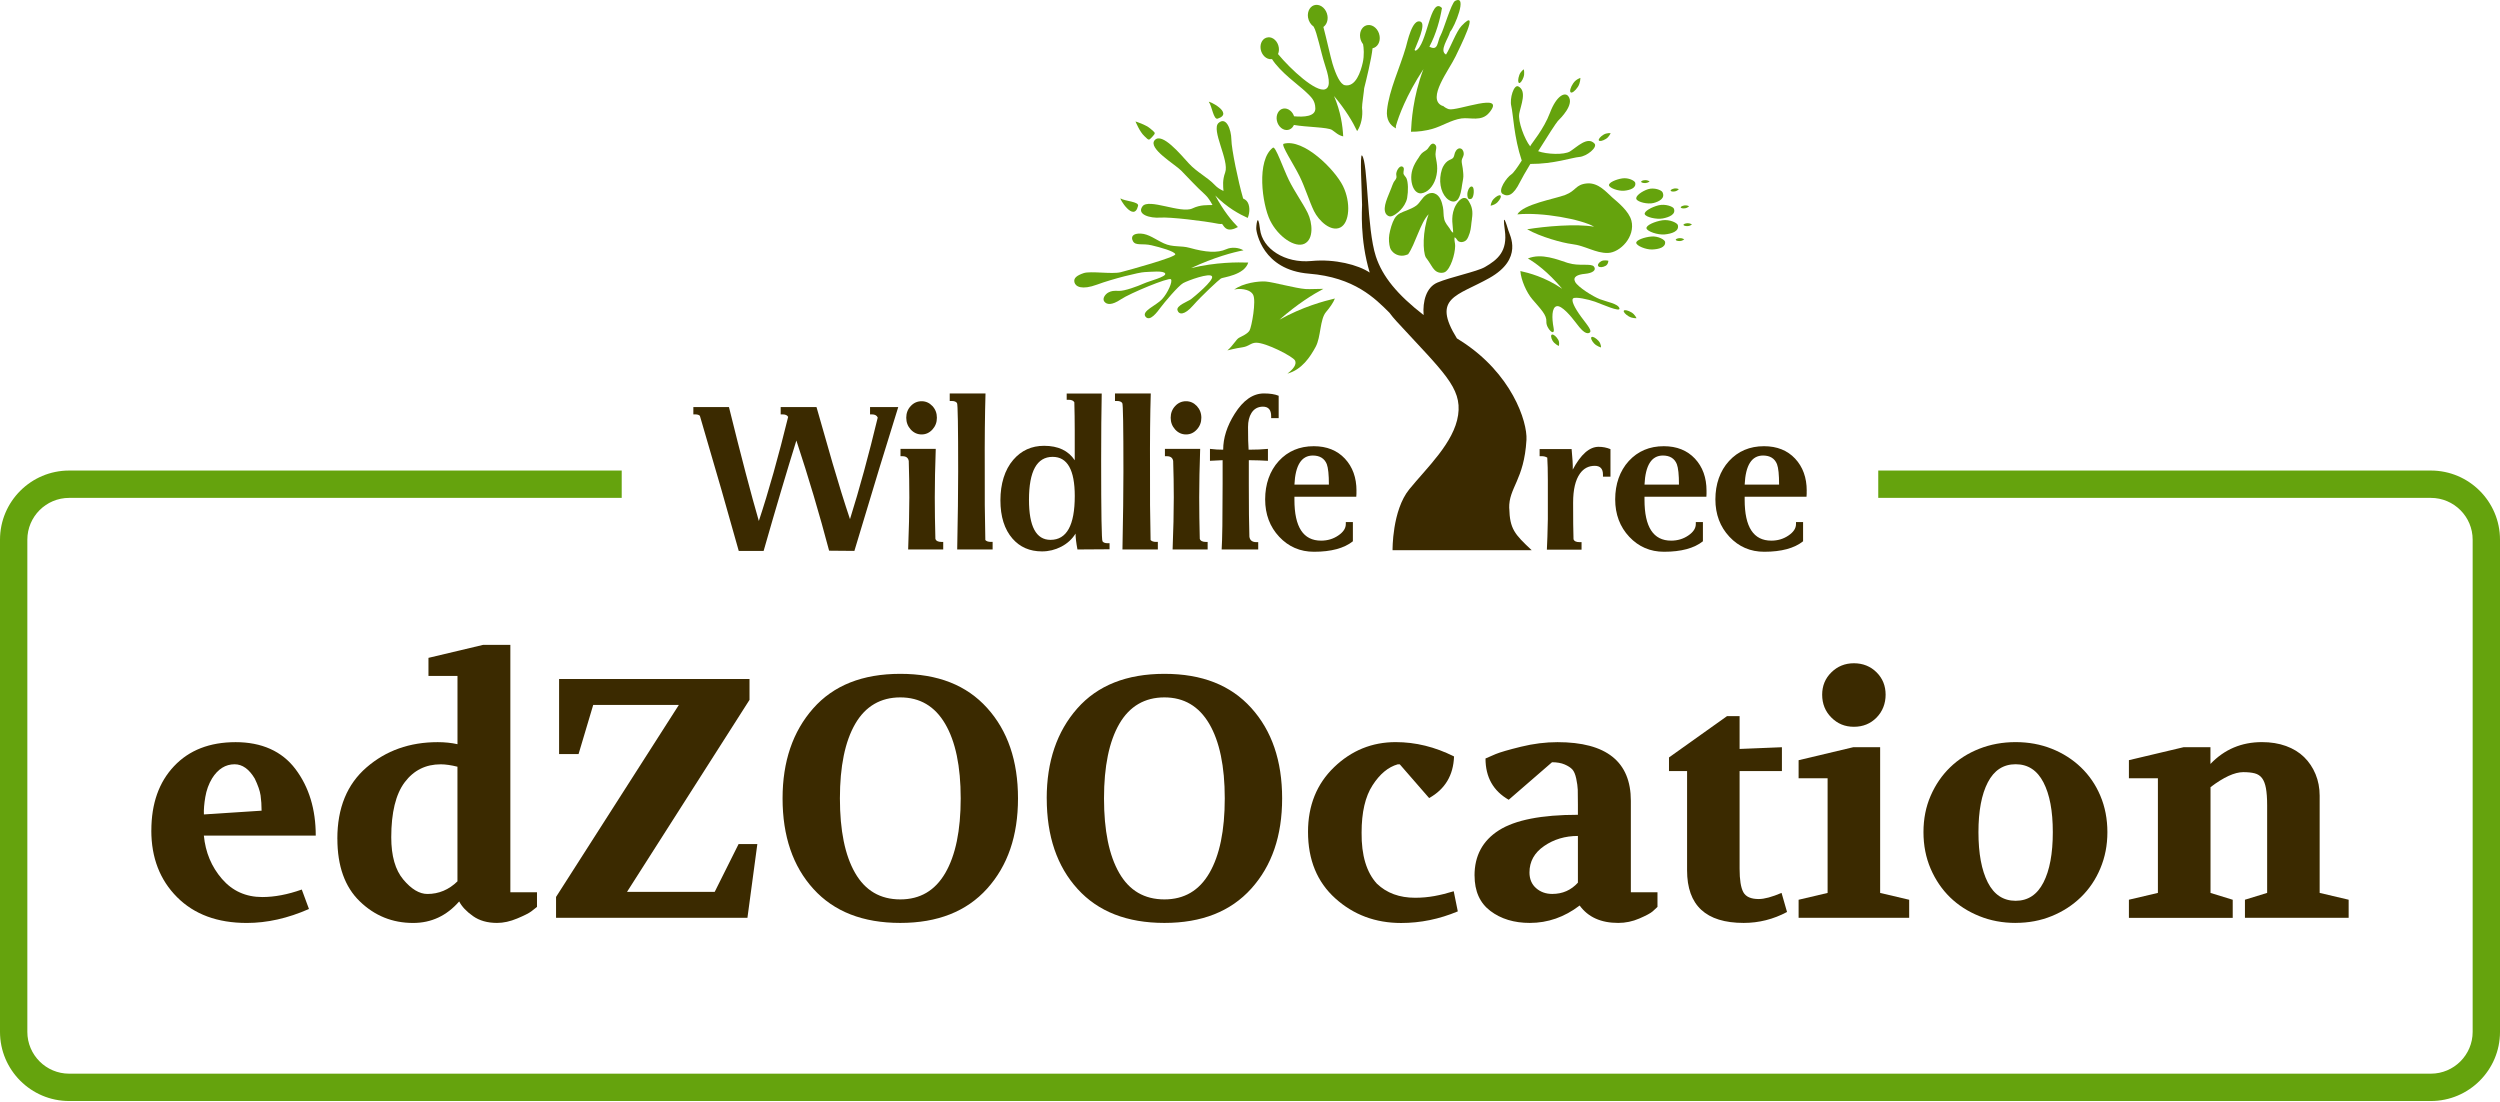 <svg xmlns="http://www.w3.org/2000/svg" fill="none" viewBox="0 0 497 219" height="219" width="497">
<path fill="#3B2A00" d="M40.543 161.909L52.005 161.163C52.005 160.083 51.934 159.073 51.806 158.142C51.671 157.219 51.281 156.103 50.648 154.788C49.518 152.891 48.182 151.938 46.64 151.938C44.835 151.938 43.343 152.869 42.17 154.724C41.488 155.854 41.04 157.098 40.813 158.455C40.585 159.812 40.493 160.964 40.535 161.916M30.089 165.107C30.089 159.77 31.588 155.506 34.594 152.322C37.6 149.131 41.687 147.54 46.839 147.54C51.991 147.54 56.056 149.323 58.742 152.898C61.429 156.465 62.772 160.878 62.772 166.123H40.528C40.848 169.449 42.042 172.313 44.124 174.722C46.206 177.131 48.879 178.332 52.133 178.332C54.571 178.332 57.193 177.835 59.993 176.84L61.422 180.706C57.214 182.56 53.1 183.484 49.07 183.484C43.236 183.484 38.617 181.779 35.206 178.36C31.794 174.942 30.082 170.529 30.082 165.1"></path>
<path fill="#3B2A00" d="M77.781 166.457C77.781 170.167 78.584 172.967 80.19 174.871C81.789 176.769 83.388 177.721 84.965 177.721C87.225 177.721 89.222 176.889 90.942 175.212V152.422C89.67 152.109 88.561 151.946 87.616 151.946C84.631 151.946 82.251 153.132 80.46 155.506C78.676 157.879 77.781 161.532 77.781 166.457ZM67.064 166.734C67.064 160.623 68.997 155.904 72.87 152.557C76.736 149.21 81.448 147.54 87.012 147.54C88.412 147.54 89.727 147.675 90.949 147.945V134.378H85.178V130.782L96.03 128.203H101.459V177.38H106.754V180.293C106.477 180.528 106.107 180.812 105.631 181.175C105.155 181.537 104.217 182.013 102.817 182.596C101.417 183.186 100.081 183.477 98.809 183.477C96.911 183.477 95.312 183.029 94.033 182.12C92.747 181.217 91.823 180.244 91.283 179.206C88.796 182.056 85.747 183.484 82.13 183.484C78.015 183.484 74.476 182.056 71.513 179.178C68.549 176.307 67.071 172.156 67.071 166.734"></path>
<path fill="#3B2A00" d="M110.542 182.461V178.311L134.959 140.135H117.932L115.019 149.906H111.146V134.982H149.002V139.133L124.648 177.309H142.08L146.827 167.807H150.558L148.59 182.461H110.542Z"></path>
<path fill="#3B2A00" d="M178.977 178.801C182.914 178.801 185.892 177.053 187.931 173.542C189.964 170.039 190.987 165.1 190.987 158.718C190.987 152.336 189.957 147.405 187.896 143.894C185.842 140.39 182.864 138.642 178.977 138.642C175.09 138.642 172.055 140.39 170.023 143.894C167.99 147.405 166.974 152.344 166.974 158.718C166.974 165.093 167.976 170.039 169.995 173.542C172.006 177.046 174.997 178.801 178.977 178.801ZM155.575 158.718C155.575 151.398 157.601 145.436 161.651 140.845C165.695 136.254 171.473 133.959 178.977 133.959C186.482 133.959 192.153 136.219 196.239 140.739C200.332 145.265 202.379 151.256 202.379 158.718C202.379 166.18 200.332 172.114 196.239 176.662C192.145 181.203 186.389 183.477 178.977 183.477C171.565 183.477 165.802 181.231 161.715 176.726C157.622 172.228 155.575 166.223 155.575 158.718Z"></path>
<path fill="#3B2A00" d="M231.48 178.801C235.417 178.801 238.402 177.053 240.434 173.542C242.467 170.039 243.483 165.1 243.483 158.718C243.483 152.336 242.452 147.405 240.399 143.894C238.338 140.39 235.367 138.642 231.48 138.642C227.593 138.642 224.558 140.39 222.526 143.894C220.493 147.405 219.477 152.344 219.477 158.718C219.477 165.093 220.479 170.039 222.497 173.542C224.508 177.046 227.5 178.801 231.487 178.801M208.085 158.718C208.085 151.398 210.111 145.436 214.154 140.845C218.205 136.254 223.983 133.959 231.487 133.959C238.992 133.959 244.662 136.219 248.749 140.739C252.842 145.265 254.889 151.256 254.889 158.718C254.889 166.18 252.842 172.114 248.749 176.662C244.655 181.203 238.899 183.477 231.487 183.477C224.075 183.477 218.312 181.231 214.225 176.726C210.132 172.228 208.092 166.223 208.092 158.718"></path>
<path fill="#3B2A00" d="M260.034 165.37C260.034 160.125 261.768 155.84 265.222 152.514C268.682 149.188 272.762 147.532 277.466 147.532C281.403 147.532 285.269 148.478 289.064 150.382C288.929 154.134 287.273 156.892 284.111 158.654L278.276 151.946H277.871C275.974 152.486 274.304 153.871 272.861 156.117C271.411 158.356 270.686 161.482 270.686 165.512C270.637 170.032 271.66 173.429 273.735 175.688C275.682 177.543 278.212 178.474 281.332 178.474C282.647 178.474 283.919 178.36 285.162 178.133C286.406 177.906 287.685 177.586 289 177.181L289.81 181.182C286.15 182.717 282.398 183.491 278.553 183.491C273.444 183.491 269.08 181.864 265.463 178.602C261.846 175.347 260.034 170.941 260.034 165.377"></path>
<path fill="#3B2A00" d="M304.059 173.443C304.059 174.757 304.499 175.795 305.373 176.562C306.254 177.337 307.328 177.714 308.6 177.714C310.632 177.714 312.331 176.968 313.688 175.475V166.187C311.151 166.187 308.912 166.855 306.979 168.184C305.032 169.52 304.059 171.268 304.059 173.443ZM293.136 174.054C293.136 170.117 294.749 167.125 297.983 165.064C301.216 163.01 306.453 161.98 313.688 161.98V159.94C313.688 158.583 313.681 157.602 313.659 156.991C313.638 156.38 313.532 155.648 313.354 154.788C313.169 153.928 312.913 153.324 312.572 152.955C312.231 152.592 311.727 152.265 311.051 151.974C310.376 151.683 309.538 151.533 308.543 151.533L299.93 158.995C296.853 157.233 295.318 154.497 295.318 150.787L297.35 149.906C298.21 149.551 299.88 149.06 302.367 148.449C304.855 147.838 307.271 147.54 309.63 147.54C319.352 147.54 324.213 151.427 324.213 159.201V177.38H329.507V180.293C329.28 180.521 328.96 180.812 328.555 181.175C328.15 181.537 327.261 182.013 325.911 182.596C324.554 183.186 323.154 183.477 321.704 183.477C318.264 183.477 315.713 182.326 314.036 180.016C311.009 182.326 307.711 183.477 304.13 183.477C301.017 183.477 298.402 182.688 296.298 181.104C294.195 179.519 293.143 177.174 293.143 174.054"></path>
<path fill="#3B2A00" d="M331.795 153.296V150.581L343.322 142.373H345.831V148.89L354.245 148.549V153.289H345.831V172.689C345.831 174.914 346.079 176.463 346.577 177.373C347.074 178.282 348.098 178.73 349.633 178.73C350.755 178.73 352.276 178.318 354.174 177.508L355.261 181.303C352.546 182.752 349.675 183.477 346.648 183.477C339.143 183.477 335.391 179.995 335.391 173.031V153.289H331.795V153.296Z"></path>
<path fill="#3B2A00" d="M362.247 138.102C362.247 136.34 362.858 134.854 364.08 133.661C365.302 132.46 366.795 131.855 368.557 131.855C370.32 131.855 371.869 132.46 373.063 133.661C374.264 134.854 374.861 136.34 374.861 138.102C374.861 139.865 374.257 141.428 373.063 142.65C371.862 143.873 370.362 144.484 368.557 144.484C366.752 144.484 365.302 143.873 364.08 142.65C362.858 141.428 362.247 139.914 362.247 138.102ZM357.563 182.461V178.872L363.327 177.515V154.724H357.563V151.128L368.415 148.549H373.773V177.515L379.544 178.872V182.461H357.563Z"></path>
<path fill="#3B2A00" d="M393.316 165.434C393.316 169.683 393.942 173.023 395.178 175.44C396.422 177.863 398.262 179.078 400.707 179.078C403.152 179.078 404.992 177.87 406.236 175.44C407.479 173.023 408.098 169.683 408.098 165.434C408.098 161.184 407.479 157.929 406.236 155.534C404.992 153.132 403.152 151.931 400.707 151.931C398.262 151.931 396.422 153.132 395.178 155.534C393.934 157.929 393.316 161.227 393.316 165.434ZM400.707 183.477C398.127 183.477 395.718 183.029 393.48 182.12C391.241 181.217 389.308 179.974 387.681 178.396C386.053 176.811 384.767 174.914 383.808 172.697C382.863 170.479 382.386 168.063 382.386 165.434C382.386 162.804 382.855 160.402 383.808 158.214C384.76 156.018 386.053 154.127 387.681 152.55C389.308 150.965 391.241 149.735 393.48 148.854C395.718 147.973 398.127 147.532 400.707 147.532C403.287 147.532 405.674 147.973 407.892 148.854C410.109 149.735 412.042 150.972 413.691 152.55C415.339 154.134 416.633 156.018 417.556 158.214C418.48 160.402 418.949 162.811 418.949 165.434C418.949 168.056 418.48 170.408 417.556 172.618C416.633 174.836 415.339 176.747 413.691 178.353C412.035 179.959 410.109 181.21 407.892 182.113C405.674 183.022 403.28 183.47 400.707 183.47"></path>
<path fill="#3B2A00" d="M423.227 182.461V178.865L428.991 177.508V154.717H423.227V151.121L434.079 148.549H439.437V151.875C442.195 148.982 445.606 147.532 449.678 147.532C451.44 147.532 453.032 147.788 454.461 148.307C455.882 148.826 457.083 149.558 458.056 150.51C459.03 151.462 459.783 152.592 460.33 153.9C460.871 155.215 461.148 156.636 461.148 158.178V177.508L466.911 178.865V182.461H446.295V178.865L450.708 177.508V160.075C450.708 158.675 450.623 157.545 450.467 156.686C450.31 155.826 450.047 155.158 449.692 154.689C449.33 154.213 448.839 153.893 448.228 153.736C447.624 153.58 446.864 153.502 445.961 153.502C444.248 153.502 442.074 154.497 439.452 156.487V177.515L443.865 178.872V182.468H423.249L423.227 182.461Z"></path>
<path fill="#3B2A00" d="M300.029 101.056C299.916 96.934 303 95.456 303.462 87.447C303.668 83.794 300.491 74.193 290.435 67.783C290.158 67.613 289.895 67.442 289.632 67.272C284.565 59.092 289.696 58.872 296.092 55.269C302.893 51.438 300.136 46.755 299.852 45.782C299.567 44.808 298.587 41.61 299.162 45.782C299.731 49.953 297.755 51.616 295.19 53.094C293.633 53.997 288.318 55.091 285.752 56.178C283.528 57.124 282.803 59.931 283.016 62.631C277.779 58.573 274.837 54.977 273.522 50.977C271.688 45.369 271.994 32.457 270.779 30.915C270.289 30.304 270.758 38.412 270.779 40.736C270.786 41.44 270.303 47.594 272.3 54.189C270.026 52.654 265.371 51.438 260.723 51.886C255.408 52.391 250.952 49.427 250.497 45.597C250.028 41.766 249.687 45.085 249.751 45.597C249.808 46.116 250.952 53.656 260.212 54.402C269.287 55.127 273.394 59.362 276.201 62.148C276.649 62.745 277.118 63.328 277.644 63.889C286.854 73.916 290.677 77.036 289.874 82.515C289.071 88.001 283.613 93.026 280.174 97.261C276.727 101.489 276.841 109.378 276.841 109.378H304.499C301.074 106.173 300.15 105.149 300.043 101.035"></path>
<path fill="#65A30D" d="M253.069 29.358C253.567 28.982 255.081 33.452 256.225 35.79C257.376 38.128 258.996 40.367 259.97 42.335C260.936 44.303 261.199 47.537 259.337 48.447C257.475 49.363 254.086 47.068 252.494 43.82C250.902 40.58 249.737 31.839 253.069 29.351"></path>
<path fill="#65A30D" d="M255.187 28.591C254.583 28.754 257.198 32.684 258.35 35.022C259.501 37.36 260.268 40.011 261.235 41.987C262.208 43.948 264.596 46.144 266.451 45.227C268.313 44.31 268.576 40.224 266.984 36.984C265.392 33.743 259.195 27.475 255.18 28.584"></path>
<path fill="#65A30D" d="M325.08 36.323C324.994 35.932 323.744 35.278 322.514 35.463C321.285 35.648 319.75 36.301 319.871 36.849C319.991 37.396 321.747 38.021 322.877 37.915C324.014 37.808 325.321 37.41 325.08 36.323Z" clip-rule="evenodd" fill-rule="evenodd"></path>
<path fill="#65A30D" d="M330.516 38.22C330.31 37.787 328.832 37.225 327.624 37.616C326.416 38.007 325.03 38.988 325.321 39.592C325.605 40.182 327.581 40.651 328.718 40.359C329.855 40.068 331.085 39.414 330.509 38.227" clip-rule="evenodd" fill-rule="evenodd"></path>
<path fill="#65A30D" d="M332.762 41.468C332.591 41.056 331.07 40.487 329.72 40.814C328.37 41.148 326.75 42.029 326.984 42.598C327.219 43.166 329.294 43.664 330.552 43.429C331.817 43.188 333.224 42.619 332.762 41.475" clip-rule="evenodd" fill-rule="evenodd"></path>
<path fill="#65A30D" d="M333.565 44.765C333.458 44.318 331.952 43.572 330.481 43.792C329.017 44.012 327.176 44.787 327.325 45.405C327.474 46.016 329.571 46.734 330.928 46.606C332.293 46.478 333.863 46.002 333.558 44.765" clip-rule="evenodd" fill-rule="evenodd"></path>
<path fill="#65A30D" d="M331.021 48.077C330.957 47.665 329.67 46.904 328.313 47.018C326.956 47.132 325.208 47.729 325.286 48.297C325.357 48.873 327.197 49.64 328.448 49.598C329.699 49.555 331.177 49.214 331.021 48.07" clip-rule="evenodd" fill-rule="evenodd"></path>
<path fill="#65A30D" d="M327.119 36.394C326.65 36.408 326.266 36.294 326.266 36.131C326.252 35.968 326.622 35.825 327.091 35.811C327.56 35.797 327.944 36.074 327.944 36.074C327.944 36.074 327.588 36.373 327.119 36.387" clip-rule="evenodd" fill-rule="evenodd"></path>
<path fill="#65A30D" d="M333.032 38.043C332.584 38.128 332.179 38.071 332.129 37.915C332.065 37.766 332.399 37.566 332.847 37.474C333.302 37.389 333.757 37.595 333.757 37.595C333.757 37.595 333.487 37.943 333.032 38.035" clip-rule="evenodd" fill-rule="evenodd"></path>
<path fill="#65A30D" d="M335.036 41.404C334.581 41.475 334.176 41.404 334.133 41.248C334.091 41.091 334.432 40.907 334.887 40.836C335.341 40.764 335.789 40.992 335.789 40.992C335.789 40.992 335.498 41.333 335.036 41.404Z" clip-rule="evenodd" fill-rule="evenodd"></path>
<path fill="#65A30D" d="M335.548 44.95C335.086 44.971 334.695 44.872 334.673 44.709C334.659 44.552 335.029 44.396 335.491 44.374C335.953 44.353 336.358 44.616 336.358 44.616C336.358 44.616 336.009 44.929 335.548 44.95Z" clip-rule="evenodd" fill-rule="evenodd"></path>
<path fill="#65A30D" d="M334.013 47.921C333.543 47.942 333.16 47.835 333.138 47.672C333.124 47.516 333.494 47.359 333.949 47.338C334.418 47.309 334.823 47.58 334.823 47.58C334.823 47.58 334.474 47.892 334.013 47.921Z" clip-rule="evenodd" fill-rule="evenodd"></path>
<path fill="#65A30D" d="M324.319 43.849C323.843 41.987 321.612 40.196 320.517 39.251C319.43 38.306 317.803 36.252 315.479 36.465C313.162 36.685 313.418 37.901 311.13 38.767C309.047 39.556 302.794 40.594 301.649 42.619C306.553 42.136 314.406 43.607 316.914 45.071C313.389 44.438 307.079 45 303.597 45.583C306.254 47.103 310.661 48.297 312.473 48.518C315.152 48.83 317.227 50.358 319.65 50.287C322.074 50.216 325.151 47.068 324.319 43.834" clip-rule="evenodd" fill-rule="evenodd"></path>
<path fill="#65A30D" d="M290.507 29.586C289.988 29.266 289.455 29.799 289.242 30.36C289.114 30.709 289.114 30.993 288.964 31.249C288.716 31.689 288.339 31.633 287.799 32.016C287.301 32.379 286.861 33.033 286.662 33.644C285.937 35.854 286.378 38.121 287.515 39.329C288.133 39.983 289.128 40.43 289.782 39.684C290.329 39.03 290.549 37.638 290.663 36.756C290.734 36.252 290.883 35.662 290.912 35.115C290.933 34.553 290.841 33.964 290.791 33.452C290.72 32.848 290.528 32.286 290.592 31.86C290.67 31.427 290.933 31.163 290.99 30.687C291.018 30.325 290.89 29.813 290.514 29.572" clip-rule="evenodd" fill-rule="evenodd"></path>
<path fill="#65A30D" d="M285.226 28.669C284.551 28.221 284.175 29.174 283.798 29.614C283.471 29.984 283.002 30.098 282.554 30.581C282.348 30.794 282.178 31.121 281.979 31.412C281.574 32.002 281.076 32.77 280.792 33.708C280.38 35.051 280.543 36.472 280.998 37.389C281.268 37.943 281.844 38.547 282.604 38.426C283.784 38.242 284.871 37.176 285.411 35.484C285.695 34.568 285.759 33.672 285.688 32.876C285.624 32.023 285.376 31.27 285.376 30.645C285.376 29.87 285.809 29.081 285.219 28.683" clip-rule="evenodd" fill-rule="evenodd"></path>
<path fill="#65A30D" d="M292.759 37.154C292.347 36.856 291.921 37.467 291.757 38.171C291.651 38.625 291.707 39.322 291.935 39.499C292.134 39.663 292.475 39.571 292.61 39.443C293.051 39.016 293.107 37.424 292.759 37.161" clip-rule="evenodd" fill-rule="evenodd"></path>
<path fill="#65A30D" d="M278.873 33.16C278.347 32.791 277.693 33.715 277.58 34.461C277.53 34.731 277.672 35.072 277.608 35.328C277.502 35.712 277.239 35.911 277.047 36.259C276.869 36.6 276.741 37.012 276.592 37.389C275.988 39.009 274.787 41.198 275.498 42.463C275.618 42.683 275.938 42.982 276.308 43.024C276.947 43.074 277.956 42.243 278.411 41.759C278.93 41.226 279.555 40.345 279.74 39.364C279.989 37.929 279.953 36.202 279.598 35.434C279.456 35.115 279.051 34.838 279.008 34.454C278.958 34.035 279.285 33.452 278.88 33.168" clip-rule="evenodd" fill-rule="evenodd"></path>
<path fill="#65A30D" d="M292.617 43.5C292.845 42.1 292.646 41.162 292.155 40.303C291.906 39.855 291.651 39.258 290.94 39.364C290.258 39.471 289.448 40.558 289.107 41.447C288.375 43.38 288.879 44.886 288.886 46.272C288.517 46.073 288.367 45.682 288.183 45.405C287.77 44.822 287.294 44.325 287.11 43.564C286.918 42.776 287.017 41.923 286.854 41.162C286.648 40.175 286.292 38.817 285.127 38.434C284.516 38.234 283.926 38.476 283.535 38.746C282.696 39.308 282.313 40.303 281.559 40.871C281.034 41.262 280.358 41.546 279.683 41.823C278.795 42.179 277.843 42.413 277.224 43.465C276.748 44.282 276.365 45.618 276.194 46.634C276.045 47.501 276.137 48.589 276.35 49.264C276.635 50.124 277.715 51.005 279.065 50.813C279.385 50.763 279.662 50.65 279.932 50.55C281.325 48.603 282.419 44.183 284.011 42.591C282.768 46.023 282.853 50.024 283.443 51.154C283.741 51.524 284.004 51.957 284.288 52.376C284.672 52.959 284.985 53.648 285.674 54.032C286.15 54.302 286.854 54.302 287.245 54.096C288.375 53.485 289.27 50.529 289.284 48.908C289.298 48.304 289.078 47.871 289.163 47.182C289.59 47.338 289.618 47.786 289.974 47.985C290.542 48.297 291.238 48.034 291.551 47.665C291.779 47.402 292.006 46.876 292.184 46.307C292.482 45.355 292.454 44.524 292.631 43.493" clip-rule="evenodd" fill-rule="evenodd"></path>
<path fill="#65A30D" d="M236.76 53.307C241.457 51.119 245.188 50.145 247.207 49.761C246.254 49.2 244.847 49.065 243.774 49.548C242.019 50.337 239.695 50.166 236.49 49.271C234.749 48.781 233.15 49.2 231.38 48.383C229.732 47.622 228.367 46.507 226.79 46.435C225.205 46.364 224.729 47.075 225.255 47.985C225.773 48.894 227.138 48.347 228.907 48.759C230.67 49.171 233.548 49.974 233.647 50.55C233.754 51.126 224.487 53.677 222.782 54.117C221.076 54.551 216.777 53.826 215.412 54.302C214.055 54.771 213.387 55.29 213.6 56.129C213.82 56.974 215.036 57.706 218.106 56.576C221.168 55.439 226.441 54.125 227.6 54.089C228.758 54.054 231.388 53.748 231.643 54.388C231.899 55.034 228.573 55.823 227.365 56.37C226.164 56.91 223.563 57.87 222.476 57.827C221.396 57.777 220.969 57.827 220.387 58.126C219.804 58.403 219.051 59.319 219.541 59.959C220.031 60.592 221.033 60.719 222.831 59.511C224.622 58.296 232.361 55.105 232.773 55.51C233.193 55.916 232.148 58.261 231.004 59.497C229.86 60.727 226.868 61.856 227.728 62.951C228.595 64.045 230.066 62.027 230.734 61.124C231.409 60.215 234.251 56.811 235.218 56.278C236.192 55.752 240.548 54.153 240.953 54.949C241.358 55.745 237.357 59.035 236.781 59.476C236.199 59.909 233.79 60.762 234.081 61.672C234.365 62.589 235.445 62.709 237.179 60.734C238.913 58.758 242.289 55.638 242.722 55.361C243.113 55.105 247.37 54.729 248.152 52.199C246.07 52.128 241.777 52.092 236.753 53.307" clip-rule="evenodd" fill-rule="evenodd"></path>
<path fill="#65A30D" d="M257.44 71.656C257.028 70.861 251.62 68.075 249.687 68.132C248.628 68.16 248.287 68.856 247.022 69.041C245.615 69.24 244.009 69.659 244.009 69.659C245.096 68.75 245.75 67.463 246.304 67.158C246.866 66.852 248.017 66.383 248.415 65.694C248.813 65.005 249.786 59.781 249.111 58.58C248.45 57.372 246.162 57.294 245.345 57.586C247.079 56.249 250.241 55.859 251.627 55.965C253.02 56.065 257.611 57.323 259.515 57.458C260.51 57.522 261.896 57.408 263.09 57.422C261.121 58.46 257.959 60.393 254.363 63.555C258.954 60.989 263.239 59.845 265.378 59.341C265.065 60.165 264.362 61.153 263.616 62.027C262.372 63.491 262.628 66.952 261.555 68.949C260.474 70.939 258.826 73.483 255.933 74.279C257.056 73.433 257.852 72.452 257.447 71.656" clip-rule="evenodd" fill-rule="evenodd"></path>
<path fill="#65A30D" d="M323.822 62.915C323.118 62.496 322.678 61.984 322.82 61.764C322.962 61.537 323.644 61.693 324.341 62.105C325.037 62.517 325.335 63.257 325.335 63.257C325.335 63.257 324.518 63.32 323.822 62.908" clip-rule="evenodd" fill-rule="evenodd"></path>
<path fill="#65A30D" d="M316.893 68.267C316.374 67.698 316.168 67.122 316.424 66.995C316.673 66.859 317.305 67.222 317.81 67.79C318.328 68.366 318.279 69.07 318.279 69.07C318.279 69.07 317.405 68.835 316.893 68.26" clip-rule="evenodd" fill-rule="evenodd"></path>
<path fill="#65A30D" d="M308.664 67.762C308.308 67.129 308.251 66.575 308.557 66.511C308.855 66.447 309.403 66.902 309.765 67.528C310.128 68.153 309.879 68.778 309.879 68.778C309.879 68.778 309.04 68.387 308.671 67.762" clip-rule="evenodd" fill-rule="evenodd"></path>
<path fill="#65A30D" d="M319.181 52.853C318.634 53.158 317.994 53.201 317.76 52.945C317.525 52.689 317.767 52.234 318.321 51.929C318.869 51.616 319.743 51.836 319.743 51.836C319.743 51.836 319.743 52.547 319.188 52.853" clip-rule="evenodd" fill-rule="evenodd"></path>
<path fill="#65A30D" d="M313.262 64.131C314.178 65.353 315.159 66.525 315.919 66.184C316.68 65.85 315.621 64.735 314.327 62.972C313.034 61.21 312.288 59.689 312.743 59.319C313.198 58.95 315.784 59.511 317.099 59.98C318.428 60.456 322.237 62.183 321.939 61.274C321.647 60.357 319.458 60.023 318.065 59.483C316.658 58.936 313.681 57.06 313.148 56.05C312.608 55.041 313.596 54.572 315.109 54.437C316.609 54.302 317.433 53.691 316.872 52.988C316.31 52.284 313.915 52.988 311.677 52.27C309.659 51.63 306.453 50.252 303.746 51.389C305.103 52.163 307.676 53.975 310.561 57.408C307.136 55.056 303.831 54.231 302.246 53.883C302.389 55.695 303.483 58.154 304.613 59.476C306.311 61.473 307.512 62.61 307.42 63.953C307.335 65.296 309.232 67.144 308.855 65.182C308.486 63.221 308.465 61.124 309.46 60.876C310.44 60.627 312.331 62.894 313.254 64.116" clip-rule="evenodd" fill-rule="evenodd"></path>
<path fill="#65A30D" d="M252.089 7.414C253.084 7.321 254.036 8.224 254.221 9.425C254.299 9.908 254.228 10.363 254.072 10.747C256.601 13.802 261.597 18.407 263.438 17.747C264.745 17.277 264.056 14.868 263.289 12.53C262.635 10.519 261.818 6.383 261.15 5.289C260.588 4.905 260.162 4.244 260.034 3.47C259.835 2.183 260.538 1.06 261.597 0.968C262.67 0.876 263.694 1.842 263.9 3.121C264.049 4.074 263.701 4.926 263.09 5.36C263.701 7.641 264.532 11.45 264.902 12.651C265.591 14.925 266.458 16.773 267.368 16.943C269.528 17.341 270.509 14.229 270.907 12.488C271.248 11.024 271.113 9.439 270.978 8.785C270.694 8.423 270.48 7.975 270.402 7.47C270.203 6.184 270.907 5.068 271.966 4.976C273.032 4.884 274.055 5.843 274.261 7.129C274.46 8.345 273.835 9.403 272.861 9.595C272.676 11.592 271.525 16.261 271.198 17.54C271.227 17.697 270.722 21.008 270.772 21.435C270.985 23.091 270.587 24.924 269.798 26.068C268.938 24.249 267.51 21.833 265.207 19.09C266.522 22.167 266.927 25.016 267.027 27.113C266.003 26.892 265.47 26.267 264.802 25.834C263.935 25.272 259.721 25.287 257.22 24.839C257.198 24.889 257.191 24.938 257.163 24.981C256.665 25.926 255.557 26.139 254.69 25.429C253.83 24.725 253.531 23.382 254.036 22.43C254.526 21.477 255.628 21.278 256.495 21.989C256.857 22.273 257.113 22.686 257.262 23.119C259.188 23.297 261.526 23.176 261.491 21.548C261.448 19.921 260.716 19.324 259.416 18.095C258.257 17 254.477 14.307 252.871 11.742C252.835 11.749 252.792 11.763 252.757 11.763C251.769 11.848 250.81 10.953 250.618 9.752C250.433 8.558 251.08 7.513 252.075 7.428"></path>
<path fill="#65A30D" d="M275.739 21.911C276.144 17.917 278.319 13.419 279.484 9.389C279.776 8.409 280.742 3.633 282.405 4.301C283.606 4.791 281.574 8.906 281.211 9.936C281.197 9.936 281.41 10.1 281.41 10.093C283.734 9.098 284.317 -0.865 286.662 1.601C286.307 3.782 285.496 6.802 284.16 9.283C285.98 10.242 285.681 8.266 286.413 6.98C286.96 6.021 288.531 0.57 289.263 0.186C291.864 -1.178 289.17 5.367 288.282 6.326C287.948 7.648 286.051 10.093 287.472 10.846C288.367 9.418 289.512 6.248 290.549 5.154C294.493 0.989 290.087 9.688 289.369 11.209C288.097 13.902 283.571 19.616 286.69 21.023L286.896 21.065C287.202 21.335 287.621 21.584 288.026 21.705C289.597 22.16 299.596 18.123 296.064 22.394C294.522 24.256 292.29 23.297 290.535 23.545C288.51 23.837 286.69 25.08 284.736 25.628C283.379 26.004 281.879 26.217 280.501 26.189C280.6 24.206 280.863 19.338 282.974 13.745C279.548 18.976 278.042 23.147 277.516 25.016C277.466 25.208 277.473 25.386 277.544 25.535C276.301 24.903 275.554 23.759 275.739 21.911Z" clip-rule="evenodd" fill-rule="evenodd"></path>
<path fill="#65A30D" d="M242.076 23.588C245.473 22.458 239.986 19.85 240.327 20.284C240.924 21.051 241.251 23.865 242.076 23.588Z" clip-rule="evenodd" fill-rule="evenodd"></path>
<path fill="#65A30D" d="M222.796 39.464C222.327 39.165 225.418 44.389 226.25 40.914C226.449 40.075 223.613 39.997 222.796 39.464Z" clip-rule="evenodd" fill-rule="evenodd"></path>
<path fill="#65A30D" d="M227.479 27.035C228.396 27.88 228.31 28.03 229.071 27.198C229.831 26.36 229.689 26.473 228.765 25.628C227.849 24.789 225.738 24.149 225.738 24.149C225.738 24.149 226.562 26.189 227.479 27.035Z" clip-rule="evenodd" fill-rule="evenodd"></path>
<path fill="#65A30D" d="M241.571 38.839C243.945 41.283 246.468 42.619 248.045 43.323C248.507 42.243 248.528 40.715 247.825 39.933C247.669 39.755 247.427 39.599 247.128 39.457C247.107 39.364 247.086 39.265 247.05 39.151C246.205 36.238 244.819 29.692 244.798 27.738C244.769 25.784 243.796 23.091 242.253 24.441C240.711 25.784 244.428 31.924 243.568 34.276C243 35.825 243.156 36.991 243.227 37.965C242.573 37.659 241.983 37.289 241.557 36.834C239.979 35.157 237.968 34.276 236.319 32.464C234.671 30.666 231.025 26.253 229.568 27.852C228.104 29.458 233.569 32.649 234.82 33.914C236.071 35.179 237.791 37.09 239.574 38.696C240.121 39.194 240.605 39.94 241.045 40.757C239.994 40.814 238.721 40.644 237.037 41.44C234.777 42.513 228.332 39.364 227.124 41.02C225.916 42.669 228.687 43.408 230.634 43.259C232.581 43.117 239.226 43.898 242.204 44.488C242.516 44.545 242.758 44.545 242.95 44.51C243.199 44.893 243.44 45.206 243.703 45.398C244.35 45.874 245.302 45.568 246.098 45.135C244.918 43.955 243.241 41.937 241.585 38.846" clip-rule="evenodd" fill-rule="evenodd"></path>
<path fill="#65A30D" d="M313.667 17.292C314.2 16.503 314.178 15.487 314.178 15.487C314.178 15.487 313.29 15.757 312.764 16.546C312.217 17.341 311.997 18.159 312.252 18.358C312.501 18.564 313.134 18.088 313.667 17.292Z" clip-rule="evenodd" fill-rule="evenodd"></path>
<path fill="#65A30D" d="M296.938 39.556C296.398 40.118 296.341 40.892 296.341 40.892C296.341 40.892 297.165 40.757 297.705 40.203C298.246 39.642 298.508 39.038 298.295 38.86C298.082 38.682 297.478 38.995 296.938 39.556Z" clip-rule="evenodd" fill-rule="evenodd"></path>
<path fill="#65A30D" d="M318.783 26.772C318.137 27.17 317.717 27.681 317.852 27.916C317.98 28.15 318.606 28.015 319.252 27.617C319.899 27.227 320.19 26.473 320.19 26.473C320.19 26.473 319.437 26.374 318.783 26.772Z" clip-rule="evenodd" fill-rule="evenodd"></path>
<path fill="#65A30D" d="M301.976 16.496C302.211 16.609 302.609 16.091 302.879 15.345C303.142 14.598 302.929 13.781 302.929 13.781C302.929 13.781 302.289 14.193 302.033 14.932C301.763 15.678 301.742 16.375 301.984 16.489" clip-rule="evenodd" fill-rule="evenodd"></path>
<path fill="#65A30D" d="M312.146 30.09C310.931 30.837 307.505 30.68 305.785 30.062C307.598 27.134 309.431 24.32 309.701 24.05C310.213 23.545 313.077 20.738 311.769 19.111C311.073 18.23 309.403 19.068 308.145 22.401C306.894 25.727 304.506 28.456 304.265 28.968C304.25 29.003 304.229 29.046 304.201 29.096C303.071 27.674 301.742 24.128 302.026 22.593C302.325 20.944 303.618 18.102 301.848 17.178C300.967 16.723 300.065 19.566 300.449 21.108C300.818 22.586 300.96 27.291 302.524 31.917C301.728 33.182 300.868 34.418 300.427 34.688C299.539 35.25 297.663 37.915 298.729 38.561C299.802 39.208 300.882 38.789 302.168 36.202C302.552 35.435 303.32 34.099 304.229 32.592C308.884 32.613 312.594 31.306 313.951 31.206C315.443 31.1 317.668 29.28 316.985 28.541C315.6 27.028 313.496 29.245 312.139 30.083" clip-rule="evenodd" fill-rule="evenodd"></path>
<path fill="#3B2A00" d="M178.572 80.923C176.568 87.291 173.654 96.82 169.852 109.52L164.828 109.477C162.924 102.257 160.756 94.959 158.319 87.575C156.442 93.601 154.268 100.921 151.809 109.52H146.863C144.83 102.2 142.258 93.246 139.138 82.671C138.96 82.48 138.655 82.38 138.221 82.38H137.838V80.923H144.916C147.353 90.794 149.336 98.341 150.857 103.572C152.811 97.673 154.751 90.773 156.684 82.877C156.506 82.543 156.137 82.38 155.583 82.38H155.199V80.923H162.32C163.791 86.132 164.857 89.849 165.51 92.066C166.704 96.167 167.863 99.883 168.978 103.209C170.854 97.226 172.695 90.496 174.493 83.013C174.315 82.593 173.932 82.38 173.349 82.38H172.965V80.923H178.572Z"></path>
<path fill="#3B2A00" d="M186.254 83.048C186.254 83.958 185.956 84.739 185.359 85.393C184.762 86.047 184.044 86.367 183.213 86.367C182.381 86.367 181.656 86.04 181.059 85.393C180.462 84.739 180.164 83.958 180.164 83.048C180.164 82.138 180.455 81.357 181.059 80.717C181.649 80.085 182.374 79.765 183.213 79.765C184.051 79.765 184.762 80.085 185.359 80.717C185.956 81.357 186.254 82.131 186.254 83.048ZM187.512 109.236H180.541C180.69 105.299 180.775 101.852 180.775 98.888C180.775 96.422 180.732 94.013 180.661 91.654C180.555 91.014 180.143 90.695 179.404 90.695H179.02V89.238H186.027C185.899 92.841 185.835 96.053 185.835 98.881C185.835 101.461 185.878 104.204 185.956 107.111C186.077 107.523 186.482 107.736 187.171 107.736H187.512V109.236Z"></path>
<path fill="#3B2A00" d="M197.333 109.228H190.291C190.419 102.882 190.483 97.716 190.483 93.729C190.483 84.832 190.412 80.305 190.255 80.134C190.077 79.857 189.722 79.715 189.189 79.715H188.805V78.216H195.919C195.798 82.323 195.741 87.447 195.77 93.601C195.741 98.114 195.777 102.705 195.884 107.359C196.111 107.608 196.48 107.729 196.992 107.729H197.333V109.228Z"></path>
<path fill="#3B2A00" d="M213.664 98.611C213.664 93.416 212.193 90.823 209.265 90.823C206.131 90.823 204.561 93.672 204.561 99.365C204.561 104.666 205.982 107.324 208.846 107.324C212.058 107.324 213.664 104.424 213.664 98.618M220.593 109.193L214.197 109.236C213.941 107.878 213.82 106.826 213.82 106.08C213.131 107.189 212.179 108.056 210.978 108.681C209.77 109.307 208.49 109.619 207.147 109.619C204.71 109.619 202.763 108.766 201.284 107.075C199.685 105.242 198.882 102.705 198.882 99.457C198.882 96.209 199.735 93.388 201.434 91.419C203.033 89.558 205.079 88.627 207.567 88.627C210.359 88.627 212.385 89.586 213.657 91.498V85.549C213.657 83.638 213.628 81.783 213.579 79.978C213.401 79.644 213.017 79.474 212.442 79.474H212.058V78.23H219.022C218.951 81.698 218.909 86.139 218.909 91.576C218.909 102.022 219.001 107.366 219.179 107.615C219.356 107.871 219.697 107.992 220.202 107.992H220.579V109.193H220.593Z"></path>
<path fill="#3B2A00" d="M230.187 109.228H223.144C223.272 102.882 223.336 97.716 223.336 93.729C223.336 84.832 223.265 80.305 223.109 80.134C222.924 79.857 222.568 79.715 222.043 79.715H221.659V78.216H228.772C228.644 82.323 228.595 87.447 228.623 93.601C228.595 98.114 228.63 102.705 228.737 107.359C228.964 107.608 229.327 107.729 229.838 107.729H230.179V109.228H230.187Z"></path>
<path fill="#3B2A00" d="M238.828 83.048C238.828 83.958 238.53 84.739 237.926 85.393C237.329 86.047 236.618 86.367 235.779 86.367C234.941 86.367 234.223 86.04 233.626 85.393C233.029 84.739 232.731 83.958 232.731 83.048C232.731 82.138 233.029 81.357 233.626 80.717C234.216 80.085 234.941 79.765 235.779 79.765C236.618 79.765 237.329 80.085 237.926 80.717C238.522 81.357 238.828 82.131 238.828 83.048ZM240.086 109.236H233.114C233.271 105.299 233.349 101.852 233.349 98.888C233.349 96.422 233.306 94.013 233.228 91.654C233.129 91.014 232.709 90.695 231.97 90.695H231.587V89.238H238.594C238.473 92.841 238.402 96.053 238.402 98.881C238.402 101.461 238.444 104.204 238.515 107.111C238.643 107.523 239.048 107.736 239.731 107.736H240.079V109.228L240.086 109.236Z"></path>
<path fill="#3B2A00" d="M254.192 83.126H252.707V82.75C252.707 81.478 252.167 80.845 251.073 80.845C250.085 80.845 249.317 81.264 248.791 82.096C248.337 82.821 248.109 83.752 248.109 84.889C248.109 86.95 248.145 88.456 248.223 89.401C249.694 89.401 250.973 89.344 252.067 89.238V91.611C251.79 91.583 251.2 91.555 250.319 91.526C249.559 91.498 248.87 91.484 248.265 91.484V96.266C248.265 100.807 248.301 104.282 248.379 106.699C248.479 107.423 248.955 107.779 249.786 107.779H250.134V109.228H242.865C242.992 107.317 243.056 102.968 243.056 96.181V91.484C242.928 91.484 242.097 91.526 240.541 91.611V89.238C241.457 89.352 242.339 89.401 243.17 89.401C243.17 87.07 243.923 84.69 245.451 82.266C247.15 79.566 249.09 78.216 251.271 78.216C252.465 78.216 253.446 78.365 254.199 78.678V83.119L254.192 83.126Z"></path>
<path fill="#3B2A00" d="M264.184 96.344C264.184 94.376 264.042 93.019 263.765 92.265C263.303 91.135 262.372 90.56 260.993 90.56C258.733 90.56 257.511 92.486 257.333 96.344H264.191H264.184ZM269.663 97.545V98.171C269.642 98.419 269.628 98.618 269.628 98.754H257.333V99.372C257.333 104.78 259.096 107.48 262.628 107.48C263.9 107.48 265.037 107.146 266.039 106.464C267.041 105.789 267.545 105.028 267.545 104.197V103.785H268.953V107.608C267.204 109.001 264.625 109.69 261.221 109.69C258.478 109.69 256.182 108.703 254.313 106.72C252.451 104.737 251.513 102.25 251.513 99.265C251.513 96.28 252.416 93.623 254.221 91.654C256.019 89.693 258.343 88.705 261.178 88.705C263.765 88.705 265.833 89.536 267.368 91.178C268.903 92.827 269.67 94.959 269.67 97.56"></path>
<path fill="#3B2A00" d="M320.155 94.767H318.67V94.347C318.67 93.189 318.122 92.606 317.035 92.606C315.813 92.606 314.839 93.111 314.1 94.141C313.19 95.413 312.736 97.339 312.736 99.919C312.736 103.159 312.757 105.583 312.814 107.196C312.942 107.58 313.34 107.779 314.029 107.779H314.413V109.271H307.519C307.591 107.914 307.662 105.888 307.711 103.202V95.428C307.711 93.573 307.669 92.088 307.598 90.979C307.299 90.787 306.915 90.688 306.446 90.688H306.077V89.281H312.437C312.615 91.085 312.693 92.436 312.665 93.353C314.271 90.332 315.976 88.826 317.803 88.826C318.62 88.826 319.402 88.975 320.162 89.288V94.774L320.155 94.767Z"></path>
<path fill="#3B2A00" d="M333.778 96.344C333.778 94.376 333.636 93.019 333.352 92.265C332.89 91.135 331.966 90.56 330.587 90.56C328.327 90.56 327.105 92.486 326.927 96.344H333.778ZM339.257 97.545V98.171C339.236 98.419 339.229 98.618 339.229 98.754H326.927V99.372C326.927 104.78 328.69 107.48 332.215 107.48C333.487 107.48 334.624 107.146 335.626 106.464C336.621 105.789 337.125 105.028 337.125 104.197V103.785H338.539V107.608C336.784 109.001 334.211 109.69 330.807 109.69C328.071 109.69 325.769 108.703 323.9 106.72C322.038 104.737 321.1 102.25 321.1 99.265C321.1 96.28 322.002 93.623 323.8 91.654C325.605 89.693 327.922 88.705 330.765 88.705C333.352 88.705 335.412 89.536 336.955 91.178C338.49 92.827 339.257 94.959 339.257 97.56"></path>
<path fill="#3B2A00" d="M353.683 96.344C353.683 94.376 353.548 93.019 353.264 92.265C352.802 91.135 351.878 90.56 350.5 90.56C348.233 90.56 347.017 92.486 346.84 96.344H353.69H353.683ZM359.169 97.545V98.171C359.148 98.419 359.134 98.618 359.134 98.754H346.84V99.372C346.84 104.78 348.602 107.48 352.134 107.48C353.406 107.48 354.543 107.146 355.545 106.464C356.547 105.789 357.045 105.028 357.045 104.197V103.785H358.452V107.608C356.704 109.001 354.124 109.69 350.727 109.69C347.984 109.69 345.681 108.703 343.819 106.72C341.958 104.737 341.02 102.25 341.02 99.265C341.02 96.28 341.922 93.623 343.727 91.654C345.525 89.693 347.849 88.705 350.684 88.705C353.271 88.705 355.339 89.536 356.874 91.178C358.409 92.827 359.177 94.959 359.177 97.56"></path>
<path fill="#65A30D" d="M483.256 218.882H13.744C6.161 218.882 0 212.713 0 205.138V107.288C0 99.706 6.168 93.544 13.744 93.544H123.596V98.981H13.744C9.16 98.981 5.436 102.705 5.436 107.288V205.138C5.436 209.721 9.16 213.445 13.744 213.445H483.256C487.833 213.445 491.564 209.721 491.564 205.138V107.288C491.564 102.705 487.84 98.981 483.256 98.981H373.397V93.544H483.256C490.839 93.544 497 99.706 497 107.288V205.138C497 212.72 490.832 218.882 483.256 218.882Z"></path>
</svg>
